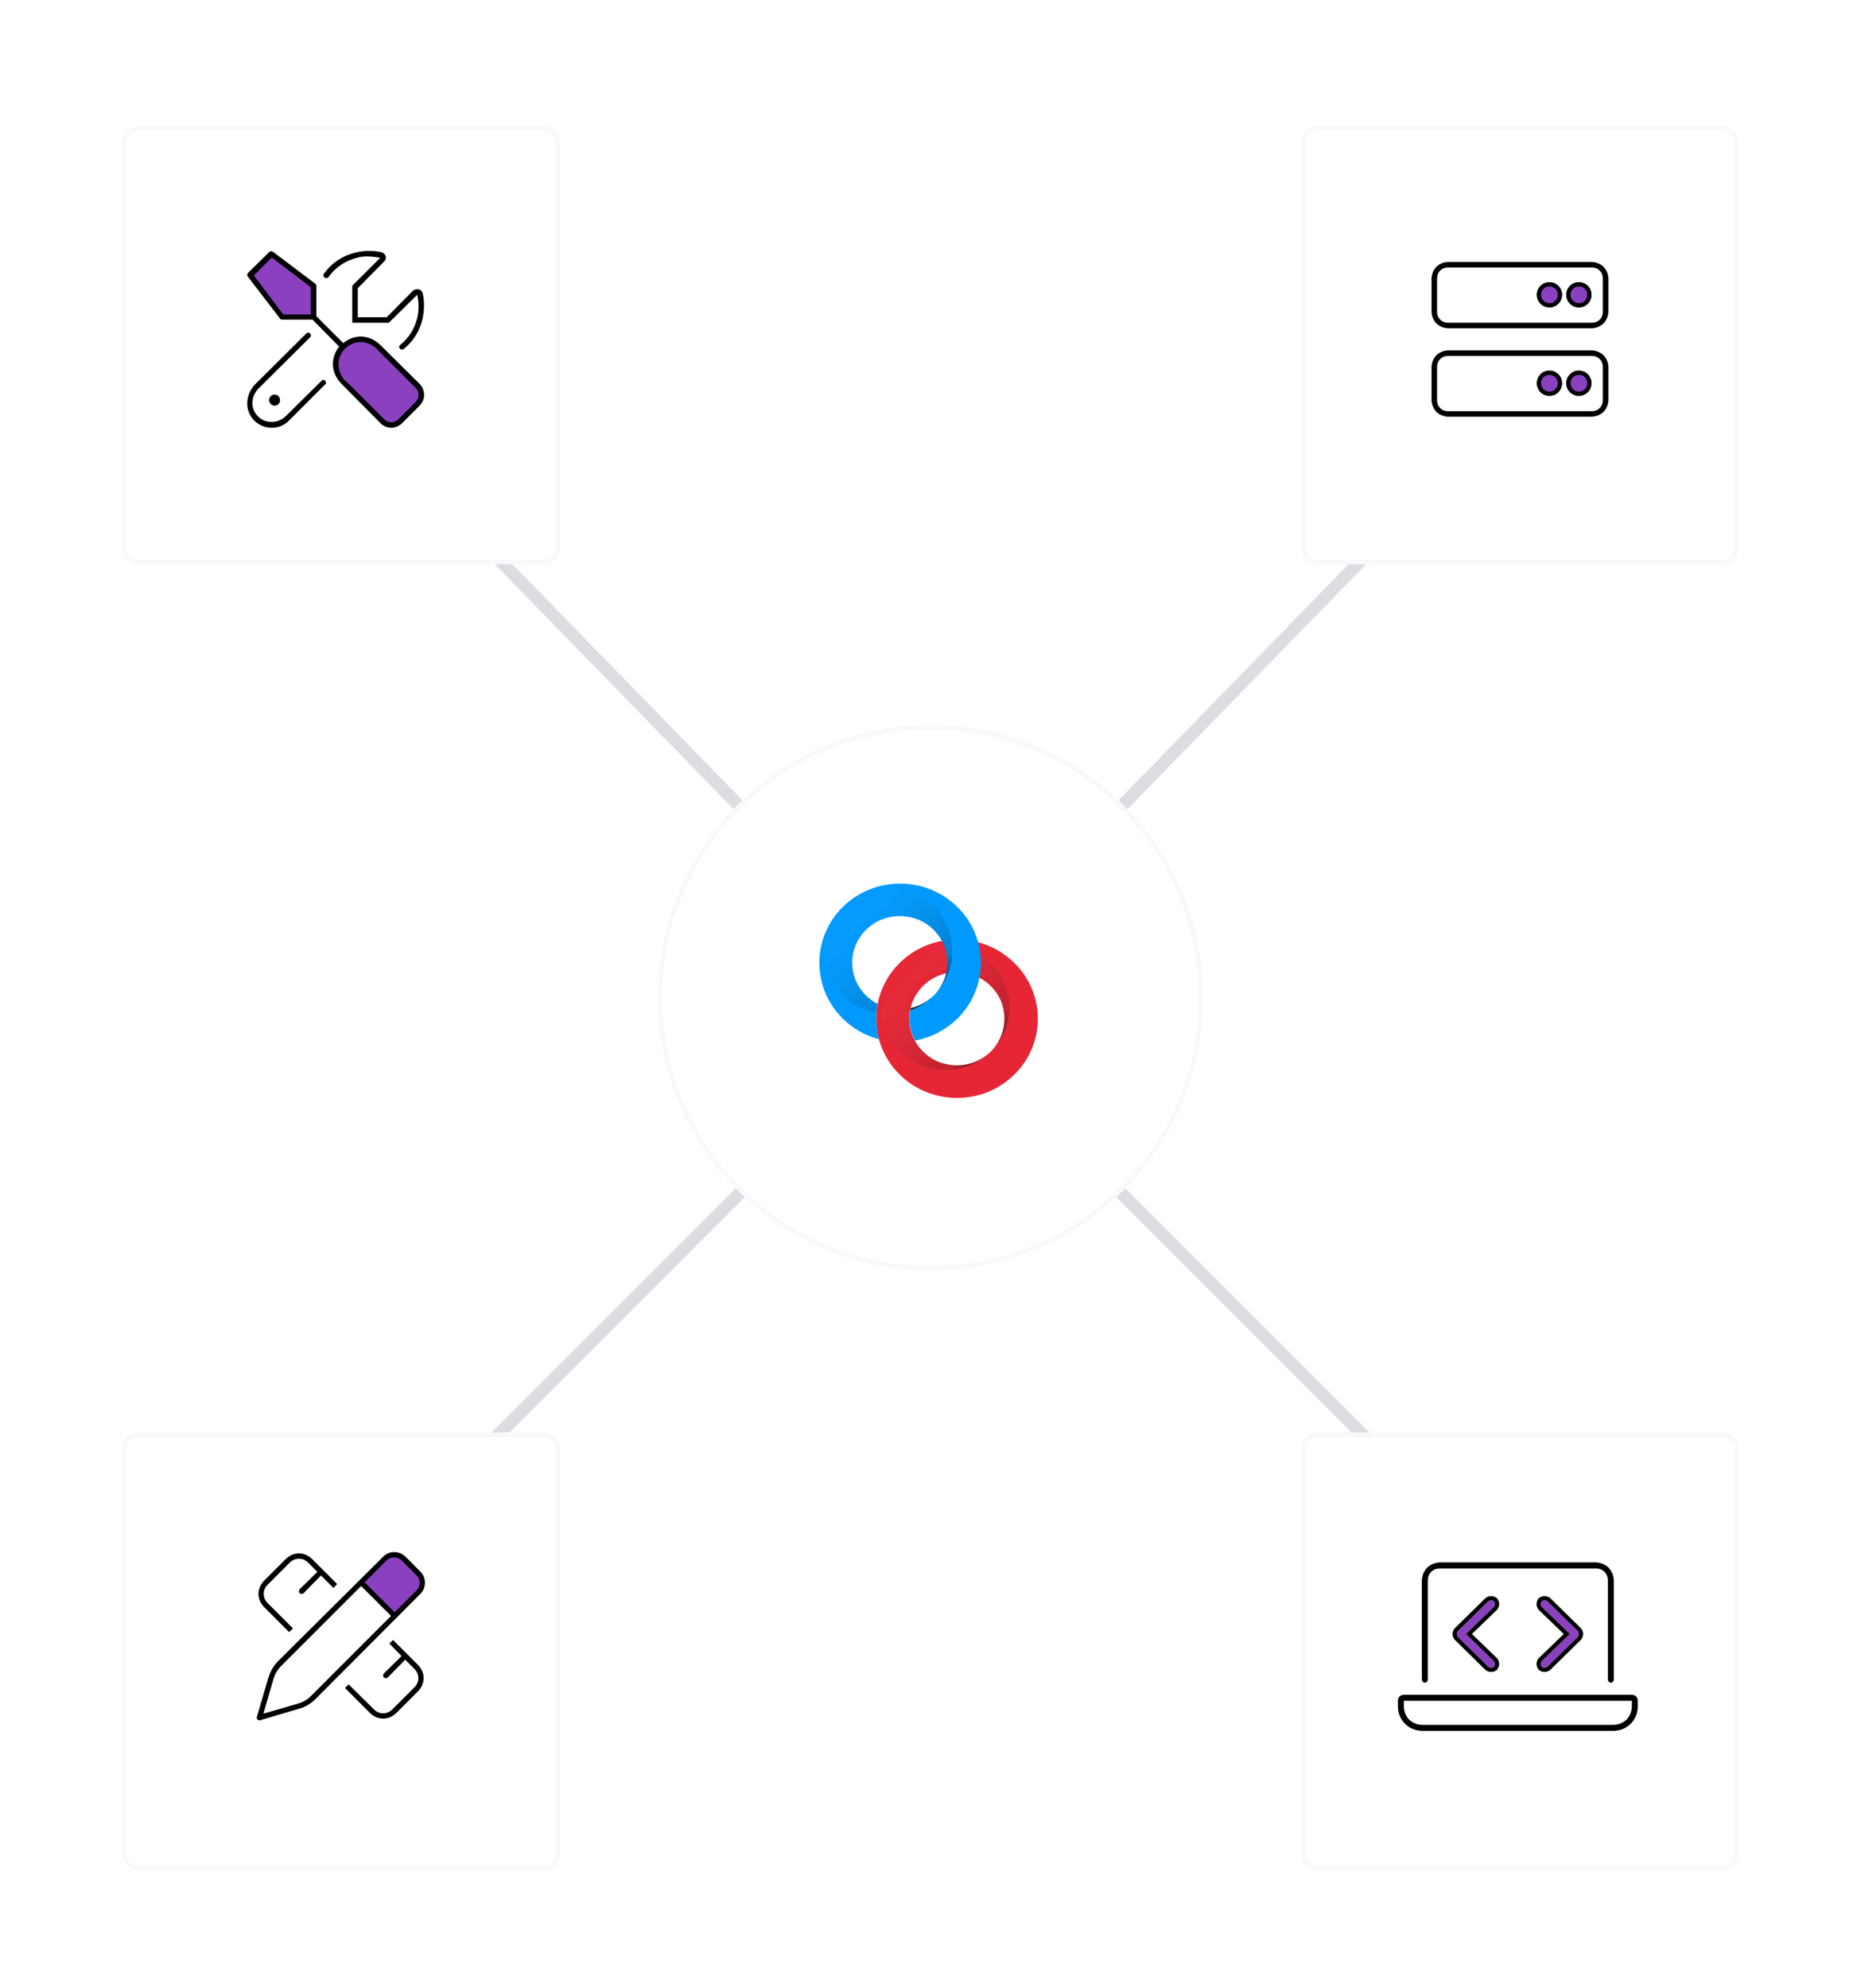 <svg width="442" height="472" viewBox="0 0 442 472" fill="none" xmlns="http://www.w3.org/2000/svg">
<path fill-rule="evenodd" clip-rule="evenodd" d="M375.074 82.047L222.074 239.047L219.926 236.953L372.926 79.953L375.074 82.047Z" fill="#DEDCE2"/>
<path fill-rule="evenodd" clip-rule="evenodd" d="M375.061 389.939L222.061 236.939L219.939 239.061L372.939 392.061L375.061 389.939Z" fill="#DEDCE2"/>
<path fill-rule="evenodd" clip-rule="evenodd" d="M66.926 82.047L219.926 239.047L222.074 236.953L69.074 79.953L66.926 82.047Z" fill="#DEDCE2"/>
<path fill-rule="evenodd" clip-rule="evenodd" d="M66.939 389.939L219.939 236.939L222.061 239.061L69.061 392.061L66.939 389.939Z" fill="#DEDCE2"/>
<g filter="url(#filter0_d_147_3269)">
<path d="M157.25 235.9C157.25 200.692 185.792 172.15 221 172.15V172.15C256.208 172.15 284.75 200.692 284.75 235.9V235.9C284.75 271.109 256.208 299.65 221 299.65V299.65C185.792 299.65 157.25 271.109 157.25 235.9V235.9Z" fill="white"/>
</g>
<g filter="url(#filter1_d_147_3269)">
<path fill-rule="evenodd" clip-rule="evenodd" d="M221 300.65C185.24 300.65 156.25 271.661 156.25 235.9C156.25 200.14 185.24 171.15 221 171.15C256.76 171.15 285.75 200.14 285.75 235.9C285.75 271.661 256.76 300.65 221 300.65ZM221 172.15C185.792 172.15 157.25 200.692 157.25 235.9C157.25 271.109 185.792 299.65 221 299.65C256.208 299.65 284.75 271.109 284.75 235.9C284.75 200.692 256.208 172.15 221 172.15Z" fill="#F8F9FB"/>
</g>
<path d="M240.86 228.605C233.376 221.264 221.213 221.264 213.726 228.605C211.949 230.338 210.538 232.407 209.574 234.691C208.61 236.976 208.113 239.429 208.113 241.907C208.113 244.385 208.61 246.838 209.574 249.122C210.538 251.406 211.949 253.476 213.726 255.209C221.213 262.547 233.376 262.547 240.86 255.209C242.645 253.48 244.063 251.412 245.032 249.127C246.001 246.843 246.5 244.387 246.5 241.907C246.5 239.426 246.001 236.971 245.032 234.686C244.063 232.401 242.645 230.334 240.86 228.605V228.605ZM225.128 252.762C224.768 252.695 224.41 252.616 224.055 252.525C223.707 252.422 223.362 252.32 223.014 252.184C222.322 251.913 221.66 251.572 221.038 251.165C220.858 251.052 220.684 250.926 220.52 250.79C220.239 250.594 219.972 250.379 219.722 250.145C219.584 250.009 219.411 249.873 219.273 249.737C218.597 249.082 218.014 248.339 217.539 247.529C217.436 247.359 217.367 247.223 217.262 247.055C215.009 242.874 215.702 237.607 219.273 234.075C222.842 230.574 228.247 229.896 232.509 232.104C232.683 232.171 232.822 232.273 232.994 232.376C233.81 232.85 234.567 233.42 235.247 234.073C235.385 234.211 235.524 234.381 235.662 234.517C235.906 234.754 236.114 235.026 236.321 235.298C236.46 235.468 236.565 235.638 236.703 235.807C237.119 236.419 237.466 237.064 237.743 237.743C237.881 238.083 237.984 238.424 238.089 238.763C238.192 239.103 238.261 239.442 238.331 239.817C238.682 241.601 238.584 243.445 238.046 245.182C237.508 246.919 236.546 248.496 235.247 249.772C233.925 251.044 232.315 251.979 230.554 252.5C228.792 253.02 226.931 253.11 225.128 252.762V252.762Z" fill="#E72635"/>
<path opacity="0.6" d="M219.308 249.736C218.271 248.728 217.445 247.523 216.88 246.194C216.314 244.864 216.02 243.435 216.014 241.991C215.482 240.436 215.402 238.762 215.782 237.163C216.162 235.564 216.988 234.105 218.164 232.953C219.355 231.788 220.847 230.974 222.474 230.602C224.102 230.23 225.8 230.314 227.382 230.846C230.258 230.879 233.099 231.931 235.282 234.074C239.546 238.253 239.684 244.98 235.698 249.296C238.373 246.479 239.83 242.726 239.752 238.847C239.674 234.969 238.069 231.276 235.282 228.569C229.324 222.726 219.688 222.726 213.726 228.569C212.311 229.943 211.187 231.587 210.419 233.401C209.651 235.216 209.256 237.166 209.256 239.136C209.256 241.105 209.651 243.055 210.419 244.87C211.187 246.684 212.311 248.328 213.726 249.702C219.55 255.411 228.871 255.547 234.866 250.111C230.432 254.051 223.57 253.915 219.308 249.736V249.736Z" fill="url(#paint0_linear_147_3269)"/>
<path d="M208.425 238.388C207.606 237.955 206.839 237.43 206.137 236.826L205.721 236.419L205.306 236.011C201.288 231.662 201.426 224.968 205.721 220.755C209.985 216.576 216.846 216.44 221.282 220.347C221.557 220.618 221.837 220.893 222.113 221.164C222.875 222.012 223.499 222.93 223.986 223.914C224.227 224.39 224.401 224.901 224.573 225.41C224.678 225.75 224.748 226.089 224.817 226.464C225.168 228.248 225.071 230.091 224.533 231.829C223.994 233.566 223.033 235.143 221.733 236.419C220.231 237.873 218.362 238.895 216.325 239.375C215.699 241.97 216.057 244.705 217.331 247.053C217.331 247.053 217.331 247.087 217.366 247.087C221.13 246.382 224.602 244.585 227.347 241.923C229.124 240.19 230.535 238.12 231.499 235.836C232.463 233.552 232.96 231.099 232.96 228.621C232.96 226.143 232.463 223.689 231.499 221.405C230.535 219.121 229.124 217.052 227.347 215.319C219.86 207.978 207.697 207.978 200.213 215.319C198.436 217.052 197.024 219.121 196.06 221.405C195.096 223.689 194.6 226.143 194.6 228.621C194.6 231.099 195.096 233.552 196.06 235.836C197.024 238.12 198.436 240.19 200.213 241.923C202.599 244.266 205.563 245.942 208.805 246.781C208.023 244.051 207.892 241.177 208.425 238.388V238.388Z" fill="#009AFF"/>
<path opacity="0.6" d="M208.425 238.39C207.432 237.869 206.522 237.205 205.723 236.419C204.685 235.411 203.86 234.206 203.294 232.876C202.729 231.546 202.435 230.117 202.429 228.672C201.897 227.117 201.817 225.443 202.197 223.844C202.577 222.245 203.403 220.786 204.579 219.634C207.073 217.188 210.678 216.509 213.797 217.529C216.673 217.562 219.514 218.614 221.697 220.755C225.961 224.935 226.099 231.663 222.113 235.977C224.788 233.16 226.244 229.408 226.166 225.529C226.088 221.651 224.483 217.96 221.697 215.252C215.739 209.407 206.103 209.407 200.143 215.252C198.728 216.627 197.604 218.27 196.836 220.085C196.068 221.899 195.673 223.849 195.673 225.819C195.673 227.788 196.068 229.738 196.836 231.553C197.604 233.367 198.728 235.011 200.143 236.385C202.33 238.536 205.122 239.97 208.148 240.496C208.217 239.817 208.286 239.103 208.425 238.39V238.39Z" fill="url(#paint1_linear_147_3269)"/>
<path d="M216.223 239.886C218.06 239.205 219.792 238.22 221.282 236.827C219.87 238.075 218.166 238.951 216.328 239.375C216.259 239.537 216.224 239.71 216.223 239.886V239.886Z" fill="url(#paint2_linear_147_3269)"/>
<g filter="url(#filter2_d_147_3269)">
<path d="M310 33C310 31.343 311.343 30 313 30H409C410.657 30 412 31.343 412 33V129C412 130.657 410.657 132 409 132H313C311.343 132 310 130.657 310 129V33Z" fill="white"/>
</g>
<g filter="url(#filter3_d_147_3269)">
<path fill-rule="evenodd" clip-rule="evenodd" d="M313 29H409C411.209 29 413 30.791 413 33V129C413 131.209 411.209 133 409 133H313C310.791 133 309 131.209 309 129V33C309 30.791 310.791 29 313 29ZM313 30C311.343 30 310 31.343 310 33V129C310 130.657 311.343 132 313 132H409C410.657 132 412 130.657 412 129V33C412 31.343 410.657 30 409 30H313Z" fill="#F8F9FB"/>
</g>
<path d="M378.062 83.2H343.938C342.844 83.255 341.914 83.638 341.148 84.349C340.438 85.114 340.055 86.044 340 87.138V95.013C340.055 96.106 340.438 97.036 341.148 97.802C341.914 98.513 342.844 98.895 343.938 98.95H378.062C379.156 98.895 380.086 98.513 380.852 97.802C381.562 97.036 381.945 96.106 382 95.013V87.138C381.945 86.044 381.562 85.114 380.852 84.349C380.086 83.638 379.156 83.255 378.062 83.2ZM380.688 95.013C380.688 95.778 380.441 96.407 379.949 96.899C379.457 97.392 378.828 97.638 378.062 97.638H343.938C343.172 97.638 342.543 97.392 342.051 96.899C341.559 96.407 341.312 95.778 341.312 95.013V87.138C341.312 86.372 341.559 85.743 342.051 85.251C342.543 84.759 343.172 84.513 343.938 84.513H378.062C378.828 84.513 379.457 84.759 379.949 85.251C380.441 85.743 380.688 86.372 380.688 87.138V95.013ZM378.062 62.2H343.938C342.844 62.255 341.914 62.638 341.148 63.349C340.438 64.114 340.055 65.044 340 66.138V74.013C340.055 75.106 340.438 76.036 341.148 76.802C341.914 77.513 342.844 77.895 343.938 77.95H378.062C379.156 77.895 380.086 77.513 380.852 76.802C381.562 76.036 381.945 75.106 382 74.013V66.138C381.945 65.044 381.562 64.114 380.852 63.349C380.086 62.638 379.156 62.255 378.062 62.2ZM380.688 74.013C380.688 74.778 380.441 75.407 379.949 75.899C379.457 76.392 378.828 76.638 378.062 76.638H343.938C343.172 76.638 342.543 76.392 342.051 75.899C341.559 75.407 341.312 74.778 341.312 74.013V66.138C341.312 65.372 341.559 64.743 342.051 64.251C342.543 63.759 343.172 63.513 343.938 63.513H378.062C378.828 63.513 379.457 63.759 379.949 64.251C380.441 64.743 380.688 65.372 380.688 66.138V74.013ZM368.875 68.763C368.055 68.817 367.617 69.255 367.562 70.075C367.617 70.895 368.055 71.333 368.875 71.388C369.695 71.333 370.133 70.895 370.188 70.075C370.133 69.255 369.695 68.817 368.875 68.763ZM374.125 68.763C373.305 68.817 372.867 69.255 372.812 70.075C372.867 70.895 373.305 71.333 374.125 71.388C374.945 71.333 375.383 70.895 375.438 70.075C375.383 69.255 374.945 68.817 374.125 68.763ZM368.875 89.763C368.055 89.817 367.617 90.255 367.562 91.075C367.617 91.895 368.055 92.333 368.875 92.388C369.695 92.333 370.133 91.895 370.188 91.075C370.133 90.255 369.695 89.817 368.875 89.763ZM374.125 89.763C373.305 89.817 372.867 90.255 372.812 91.075C372.867 91.895 373.305 92.333 374.125 92.388C374.945 92.333 375.383 91.895 375.438 91.075C375.383 90.255 374.945 89.817 374.125 89.763Z" fill="black"/>
<path d="M371 70C371 71.657 369.657 73 368 73C366.343 73 365 71.657 365 70C365 68.343 366.343 67 368 67C369.657 67 371 68.343 371 70Z" fill="#8A40BF"/>
<path fill-rule="evenodd" clip-rule="evenodd" d="M368 72C369.105 72 370 71.105 370 70C370 68.895 369.105 68 368 68C366.895 68 366 68.895 366 70C366 71.105 366.895 72 368 72ZM368 73C369.657 73 371 71.657 371 70C371 68.343 369.657 67 368 67C366.343 67 365 68.343 365 70C365 71.657 366.343 73 368 73Z" fill="black"/>
<path d="M371 91C371 92.657 369.657 94 368 94C366.343 94 365 92.657 365 91C365 89.343 366.343 88 368 88C369.657 88 371 89.343 371 91Z" fill="#8A40BF"/>
<path fill-rule="evenodd" clip-rule="evenodd" d="M368 93C369.105 93 370 92.105 370 91C370 89.895 369.105 89 368 89C366.895 89 366 89.895 366 91C366 92.105 366.895 93 368 93ZM368 94C369.657 94 371 92.657 371 91C371 89.343 369.657 88 368 88C366.343 88 365 89.343 365 91C365 92.657 366.343 94 368 94Z" fill="black"/>
<path d="M378 70C378 71.657 376.657 73 375 73C373.343 73 372 71.657 372 70C372 68.343 373.343 67 375 67C376.657 67 378 68.343 378 70Z" fill="#8A40BF"/>
<path fill-rule="evenodd" clip-rule="evenodd" d="M375 72C376.105 72 377 71.105 377 70C377 68.895 376.105 68 375 68C373.895 68 373 68.895 373 70C373 71.105 373.895 72 375 72ZM375 73C376.657 73 378 71.657 378 70C378 68.343 376.657 67 375 67C373.343 67 372 68.343 372 70C372 71.657 373.343 73 375 73Z" fill="black"/>
<path d="M378 91C378 92.657 376.657 94 375 94C373.343 94 372 92.657 372 91C372 89.343 373.343 88 375 88C376.657 88 378 89.343 378 91Z" fill="#8A40BF"/>
<path fill-rule="evenodd" clip-rule="evenodd" d="M375 93C376.105 93 377 92.105 377 91C377 89.895 376.105 89 375 89C373.895 89 373 89.895 373 91C373 92.105 373.895 93 375 93ZM375 94C376.657 94 378 92.657 378 91C378 89.343 376.657 88 375 88C373.343 88 372 89.343 372 91C372 92.657 373.343 94 375 94Z" fill="black"/>
<g filter="url(#filter4_d_147_3269)">
<path d="M30 33C30 31.343 31.343 30 33 30H129C130.657 30 132 31.343 132 33V129C132 130.657 130.657 132 129 132H33C31.343 132 30 130.657 30 129V33Z" fill="white"/>
</g>
<g filter="url(#filter5_d_147_3269)">
<path fill-rule="evenodd" clip-rule="evenodd" d="M33 29H129C131.209 29 133 30.791 133 33V129C133 131.209 131.209 133 129 133H33C30.791 133 29 131.209 29 129V33C29 30.791 30.791 29 33 29ZM33 30C31.343 30 30 31.343 30 33V129C30 130.657 31.343 132 33 132H129C130.657 132 132 130.657 132 129V33C132 31.343 130.657 30 129 30H33Z" fill="#F8F9FB"/>
</g>
<path d="M74.5 68L64.5 60.5L59.5 65.5L67 75H74.5V68Z" fill="#8A40BF"/>
<path d="M100 94.5L99.5 92L87.5 80.5L83 81L80 84V88L90.5 100L93.5 101L100 94.5Z" fill="#8A40BF"/>
<path d="M77.346 90.582C77.073 90.144 76.745 90.09 76.362 90.418L67.913 98.785C66.983 99.66 65.917 100.125 64.713 100.18C63.456 100.234 62.362 99.852 61.432 99.031C60.448 98.102 59.956 97.008 59.956 95.75C59.956 94.492 60.393 93.371 61.268 92.387L73.655 80.082C73.928 79.809 73.928 79.508 73.655 79.18C73.327 78.906 73.026 78.906 72.753 79.18L60.53 91.32C59.382 92.578 58.78 94.027 58.725 95.668C58.671 97.254 59.245 98.676 60.448 99.934C61.651 101.027 63.018 101.574 64.549 101.574C66.135 101.574 67.503 101 68.651 99.852L77.182 91.32C77.456 91.102 77.51 90.856 77.346 90.582ZM77.018 65.809C77.346 66.137 77.674 66.137 78.003 65.809C79.643 63.512 81.885 61.98 84.729 61.215C86.151 60.777 88.01 60.777 90.307 61.215L83.663 67.859V76.637H92.358L99.085 69.992C99.522 71.797 99.522 73.656 99.085 75.57C98.428 78.141 97.088 80.246 95.065 81.887C94.737 82.16 94.71 82.461 94.983 82.789C95.257 83.062 95.557 83.09 95.885 82.871C98.128 81.066 99.604 78.742 100.315 75.898C100.807 73.711 100.835 71.633 100.397 69.664C100.178 69.008 99.741 68.68 99.085 68.68C98.757 68.68 98.428 68.789 98.1 69.008L91.866 75.324H84.975V68.434L91.21 62.117C91.592 61.734 91.729 61.324 91.62 60.887C91.456 60.395 91.128 60.066 90.635 59.902C89.651 59.684 88.639 59.574 87.6 59.574C86.561 59.574 85.495 59.711 84.401 59.984C81.284 60.75 78.796 62.418 76.936 64.988C76.772 65.262 76.772 65.535 76.936 65.809C76.936 65.809 76.963 65.809 77.018 65.809ZM63.893 95.012C64.003 95.832 64.44 96.269 65.206 96.324C66.026 96.269 66.463 95.832 66.518 95.012C66.463 94.191 66.026 93.754 65.206 93.699C64.44 93.754 64.003 94.191 63.893 95.012ZM90.307 81.887C89.049 80.684 87.6 80.027 85.96 79.918C84.319 79.863 82.842 80.383 81.53 81.477L75.132 75.078V67.859C75.132 67.641 75.049 67.477 74.885 67.367L64.878 59.82C64.549 59.602 64.249 59.602 63.975 59.82L58.889 64.824C58.671 65.098 58.671 65.398 58.889 65.727L66.518 75.652C66.628 75.816 66.792 75.898 67.01 75.898H74.229L80.546 82.297C79.507 83.664 79.014 85.141 79.069 86.727C79.178 88.367 79.835 89.816 81.038 91.074L90.307 100.426C91.073 101.191 91.948 101.574 92.932 101.574C93.862 101.574 94.71 101.219 95.475 100.508L99.659 96.324C100.37 95.559 100.725 94.711 100.725 93.781C100.725 92.797 100.37 91.922 99.659 91.156L90.307 81.887ZM73.819 74.668H67.257L60.284 65.398L64.549 61.133L73.819 68.188V74.668ZM98.757 95.422L94.573 99.606C94.081 100.043 93.534 100.262 92.932 100.262C92.276 100.262 91.729 100.043 91.292 99.606L81.94 90.254C80.901 89.16 80.382 87.902 80.382 86.481C80.382 85.113 80.901 83.883 81.94 82.789C83.034 81.75 84.264 81.231 85.632 81.231C87.053 81.231 88.311 81.75 89.405 82.789L98.757 92.141C99.194 92.578 99.413 93.125 99.413 93.781C99.413 94.383 99.194 94.93 98.757 95.422Z" fill="black"/>
<g filter="url(#filter6_d_147_3269)">
<path d="M30 343.15C30 341.494 31.343 340.15 33 340.15H129C130.657 340.15 132 341.494 132 343.15V439.15C132 440.807 130.657 442.15 129 442.15H33C31.343 442.15 30 440.807 30 439.15V343.15Z" fill="white"/>
</g>
<g filter="url(#filter7_d_147_3269)">
<path fill-rule="evenodd" clip-rule="evenodd" d="M33 339.15H129C131.209 339.15 133 340.941 133 343.15V439.15C133 441.36 131.209 443.15 129 443.15H33C30.791 443.15 29 441.36 29 439.15V343.15C29 340.941 30.791 339.15 33 339.15ZM33 340.15C31.343 340.15 30 341.494 30 343.15V439.15C30 440.807 31.343 442.15 33 442.15H129C130.657 442.15 132 440.807 132 439.15V343.15C132 341.494 130.657 340.15 129 340.15H33Z" fill="#F8F9FB"/>
</g>
<path d="M93.5 383.5L86 375.5L92.5 369.5H95L100.5 374.5L100 377.5L93.5 383.5Z" fill="#8A40BF"/>
<path d="M91 369.646C91.729 368.917 92.615 368.553 93.656 368.553C94.646 368.553 95.531 368.917 96.312 369.646L99.828 373.162C100.557 373.943 100.922 374.829 100.922 375.818C100.922 376.86 100.557 377.745 99.828 378.475L74.75 403.631C73.76 404.568 72.615 405.245 71.312 405.662L61.781 408.475C61.573 408.527 61.365 408.475 61.156 408.318C61 408.11 60.948 407.902 61 407.693L63.812 398.162C64.229 396.86 64.906 395.688 65.844 394.646L91 369.646ZM95.375 370.506C94.854 370.037 94.255 369.803 93.578 369.803C92.953 369.803 92.354 370.037 91.781 370.506L86.625 375.74L93.734 382.85L98.969 377.615C99.438 377.094 99.672 376.495 99.672 375.818C99.672 375.193 99.438 374.62 98.969 374.1L95.375 370.506ZM64.984 398.553L62.562 406.912L70.922 404.49C72.068 404.126 73.057 403.527 73.891 402.693L92.875 383.709L85.766 376.6L66.781 395.584C65.948 396.417 65.349 397.407 64.984 398.553ZM73.188 371.053C72.562 370.428 71.833 370.115 71 370.115C70.167 370.115 69.438 370.428 68.812 371.053L63.578 376.287C62.953 376.912 62.641 377.641 62.641 378.475C62.641 379.308 62.953 380.037 63.578 380.662L69.594 386.678L68.656 387.537L62.719 381.6C61.833 380.662 61.391 379.62 61.391 378.475C61.391 377.329 61.833 376.287 62.719 375.35L67.875 370.193C68.812 369.308 69.854 368.865 71 368.865C72.146 368.865 73.188 369.308 74.125 370.193L80.062 376.131L79.203 377.068L76.234 374.1L72.094 378.318C71.781 378.527 71.469 378.527 71.156 378.318C70.948 378.006 70.948 377.693 71.156 377.381L75.375 373.24L73.188 371.053ZM81.938 400.818L82.797 399.959L88.812 405.896C89.438 406.521 90.167 406.834 91 406.834C91.833 406.834 92.562 406.521 93.188 405.896L98.422 400.662C99.047 400.037 99.359 399.308 99.359 398.475C99.359 397.641 99.047 396.912 98.422 396.287L96.234 394.1L92.094 398.318C91.781 398.527 91.469 398.527 91.156 398.318C90.948 398.006 90.948 397.693 91.156 397.381L95.375 393.24L92.484 390.271L93.344 389.412L99.281 395.35C100.167 396.287 100.609 397.329 100.609 398.475C100.609 399.62 100.167 400.662 99.281 401.6L94.125 406.756C93.188 407.641 92.146 408.084 91 408.084C89.854 408.084 88.812 407.641 87.875 406.756L81.938 400.818Z" fill="black"/>
<g filter="url(#filter8_d_147_3269)">
<path d="M310 343.15C310 341.494 311.343 340.15 313 340.15H409C410.657 340.15 412 341.494 412 343.15V439.15C412 440.807 410.657 442.15 409 442.15H313C311.343 442.15 310 440.807 310 439.15V343.15Z" fill="white"/>
</g>
<g filter="url(#filter9_d_147_3269)">
<path fill-rule="evenodd" clip-rule="evenodd" d="M313 339.15H409C411.209 339.15 413 340.941 413 343.15V439.15C413 441.36 411.209 443.15 409 443.15H313C310.791 443.15 309 441.36 309 439.15V343.15C309 340.941 310.791 339.15 313 339.15ZM313 340.15C311.343 340.15 310 341.494 310 343.15V439.15C310 440.807 311.343 442.15 313 442.15H409C410.657 442.15 412 440.807 412 439.15V343.15C412 341.494 410.657 340.15 409 340.15H313Z" fill="#F8F9FB"/>
</g>
<path d="M387.575 402.429H333.425C332.534 402.488 332.059 402.964 332 403.857V405.286C332.059 406.893 332.623 408.232 333.692 409.304C334.761 410.375 336.097 410.94 337.7 411H383.3C384.903 410.94 386.239 410.375 387.308 409.304C388.377 408.232 388.941 406.893 389 405.286V403.857C388.941 402.964 388.466 402.488 387.575 402.429ZM387.575 405.286C387.516 406.476 387.1 407.488 386.328 408.321C385.497 409.095 384.487 409.512 383.3 409.571H337.7C336.512 409.512 335.503 409.095 334.672 408.321C333.9 407.488 333.484 406.476 333.425 405.286V403.857H387.575V405.286ZM338.412 399.571C338.828 399.512 339.066 399.274 339.125 398.857V375.286C339.125 374.452 339.392 373.768 339.927 373.232C340.461 372.696 341.144 372.429 341.975 372.429H379.025C379.856 372.429 380.539 372.696 381.073 373.232C381.608 373.768 381.875 374.452 381.875 375.286V398.857C381.934 399.274 382.172 399.512 382.587 399.571C383.003 399.512 383.241 399.274 383.3 398.857V375.286C383.241 374.095 382.825 373.083 382.053 372.25C381.222 371.476 380.212 371.06 379.025 371H341.975C340.787 371.06 339.778 371.476 338.947 372.25C338.175 373.083 337.759 374.095 337.7 375.286V398.857C337.759 399.274 337.997 399.512 338.412 399.571Z" fill="black"/>
<path d="M353.477 380.222C353.93 379.926 354.383 379.926 354.836 380.222C355.138 380.667 355.138 381.111 354.836 381.556L348.152 388L354.836 394.444C355.138 394.889 355.138 395.333 354.836 395.778C354.685 395.926 354.458 396 354.156 396C353.854 396 353.628 395.926 353.477 395.778L346.227 388.667C345.924 388.222 345.924 387.778 346.227 387.333L353.477 380.222Z" fill="#8A40BF"/>
<path d="M366.844 396C366.542 396 366.315 395.926 366.164 395.778C365.862 395.333 365.862 394.889 366.164 394.444L372.848 388L366.164 381.556C365.862 381.111 365.862 380.667 366.164 380.222C366.617 379.926 367.07 379.926 367.523 380.222L374.773 387.333C375.076 387.778 375.076 388.222 374.773 388.667L367.523 395.778C367.372 395.926 367.146 396 366.844 396Z" fill="#8A40BF"/>
<path fill-rule="evenodd" clip-rule="evenodd" d="M355.551 379.495L355.663 379.66C355.903 380.013 356.062 380.427 356.062 380.889C356.062 381.35 355.903 381.765 355.663 382.118L355.605 382.203L349.593 388L355.605 393.797L355.663 393.882C355.903 394.235 356.062 394.65 356.062 395.111C356.062 395.573 355.903 395.987 355.663 396.34L355.607 396.422L355.536 396.492C355.131 396.889 354.608 397 354.156 397C353.705 397 353.182 396.889 352.776 396.492L353.477 395.778C353.628 395.926 353.854 396 354.156 396C354.458 396 354.685 395.926 354.836 395.778C355.138 395.333 355.138 394.889 354.836 394.444L348.152 388L354.836 381.556C355.138 381.111 355.138 380.667 354.836 380.222C354.383 379.926 353.93 379.926 353.477 380.222L346.227 387.333C345.924 387.778 345.924 388.222 346.227 388.667L353.477 395.778L352.776 396.492L345.455 389.311L345.4 389.229C345.16 388.876 345 388.461 345 388C345 387.539 345.16 387.124 345.4 386.771L345.455 386.689L352.847 379.439L352.929 379.385C353.286 379.152 353.7 379 354.156 379C354.612 379 355.026 379.152 355.383 379.385L355.551 379.495ZM365.464 396.492L365.393 396.422L365.337 396.34C365.097 395.987 364.938 395.573 364.938 395.111C364.938 394.65 365.097 394.235 365.337 393.882L365.395 393.797L371.407 388L365.395 382.203L365.337 382.118C365.097 381.765 364.938 381.35 364.938 380.889C364.938 380.427 365.097 380.013 365.337 379.66L365.449 379.495L365.617 379.385C365.974 379.152 366.388 379 366.844 379C367.3 379 367.714 379.152 368.071 379.385L368.153 379.439L375.545 386.689L375.6 386.771C375.84 387.124 376 387.539 376 388C376 388.461 375.84 388.876 375.6 389.229L375.545 389.311L368.224 396.492C367.818 396.889 367.295 397 366.844 397C366.392 397 365.869 396.889 365.464 396.492ZM372.848 388L366.164 394.444C365.862 394.889 365.862 395.333 366.164 395.778C366.315 395.926 366.542 396 366.844 396C367.146 396 367.372 395.926 367.523 395.778L374.773 388.667C375.076 388.222 375.076 387.778 374.773 387.333L367.523 380.222C367.07 379.926 366.617 379.926 366.164 380.222C365.862 380.667 365.862 381.111 366.164 381.556L372.848 388Z" fill="black"/>
<defs>
<filter id="filter0_d_147_3269" x="137.25" y="153.15" width="167.5" height="167.5" filterUnits="userSpaceOnUse" color-interpolation-filters="sRGB">
<feFlood flood-opacity="0" result="BackgroundImageFix"/>
<feColorMatrix in="SourceAlpha" type="matrix" values="0 0 0 0 0 0 0 0 0 0 0 0 0 0 0 0 0 0 127 0" result="hardAlpha"/>
<feOffset dy="1"/>
<feGaussianBlur stdDeviation="10"/>
<feColorMatrix type="matrix" values="0 0 0 0 0.808 0 0 0 0 0.839 0 0 0 0 0.902 0 0 0 0.4 0"/>
<feBlend mode="normal" in2="BackgroundImageFix" result="effect1_dropShadow_147_3269"/>
<feBlend mode="normal" in="SourceGraphic" in2="effect1_dropShadow_147_3269" result="shape"/>
</filter>
<filter id="filter1_d_147_3269" x="136.25" y="152.15" width="169.5" height="169.5" filterUnits="userSpaceOnUse" color-interpolation-filters="sRGB">
<feFlood flood-opacity="0" result="BackgroundImageFix"/>
<feColorMatrix in="SourceAlpha" type="matrix" values="0 0 0 0 0 0 0 0 0 0 0 0 0 0 0 0 0 0 127 0" result="hardAlpha"/>
<feOffset dy="1"/>
<feGaussianBlur stdDeviation="10"/>
<feColorMatrix type="matrix" values="0 0 0 0 0.808 0 0 0 0 0.839 0 0 0 0 0.902 0 0 0 0.4 0"/>
<feBlend mode="normal" in2="BackgroundImageFix" result="effect1_dropShadow_147_3269"/>
<feBlend mode="normal" in="SourceGraphic" in2="effect1_dropShadow_147_3269" result="shape"/>
</filter>
<filter id="filter2_d_147_3269" x="290" y="11" width="142" height="142" filterUnits="userSpaceOnUse" color-interpolation-filters="sRGB">
<feFlood flood-opacity="0" result="BackgroundImageFix"/>
<feColorMatrix in="SourceAlpha" type="matrix" values="0 0 0 0 0 0 0 0 0 0 0 0 0 0 0 0 0 0 127 0" result="hardAlpha"/>
<feOffset dy="1"/>
<feGaussianBlur stdDeviation="10"/>
<feColorMatrix type="matrix" values="0 0 0 0 0.808 0 0 0 0 0.839 0 0 0 0 0.902 0 0 0 0.4 0"/>
<feBlend mode="normal" in2="BackgroundImageFix" result="effect1_dropShadow_147_3269"/>
<feBlend mode="normal" in="SourceGraphic" in2="effect1_dropShadow_147_3269" result="shape"/>
</filter>
<filter id="filter3_d_147_3269" x="289" y="10" width="144" height="144" filterUnits="userSpaceOnUse" color-interpolation-filters="sRGB">
<feFlood flood-opacity="0" result="BackgroundImageFix"/>
<feColorMatrix in="SourceAlpha" type="matrix" values="0 0 0 0 0 0 0 0 0 0 0 0 0 0 0 0 0 0 127 0" result="hardAlpha"/>
<feOffset dy="1"/>
<feGaussianBlur stdDeviation="10"/>
<feColorMatrix type="matrix" values="0 0 0 0 0.808 0 0 0 0 0.839 0 0 0 0 0.902 0 0 0 0.4 0"/>
<feBlend mode="normal" in2="BackgroundImageFix" result="effect1_dropShadow_147_3269"/>
<feBlend mode="normal" in="SourceGraphic" in2="effect1_dropShadow_147_3269" result="shape"/>
</filter>
<filter id="filter4_d_147_3269" x="10" y="11" width="142" height="142" filterUnits="userSpaceOnUse" color-interpolation-filters="sRGB">
<feFlood flood-opacity="0" result="BackgroundImageFix"/>
<feColorMatrix in="SourceAlpha" type="matrix" values="0 0 0 0 0 0 0 0 0 0 0 0 0 0 0 0 0 0 127 0" result="hardAlpha"/>
<feOffset dy="1"/>
<feGaussianBlur stdDeviation="10"/>
<feColorMatrix type="matrix" values="0 0 0 0 0.808 0 0 0 0 0.839 0 0 0 0 0.902 0 0 0 0.4 0"/>
<feBlend mode="normal" in2="BackgroundImageFix" result="effect1_dropShadow_147_3269"/>
<feBlend mode="normal" in="SourceGraphic" in2="effect1_dropShadow_147_3269" result="shape"/>
</filter>
<filter id="filter5_d_147_3269" x="9" y="10" width="144" height="144" filterUnits="userSpaceOnUse" color-interpolation-filters="sRGB">
<feFlood flood-opacity="0" result="BackgroundImageFix"/>
<feColorMatrix in="SourceAlpha" type="matrix" values="0 0 0 0 0 0 0 0 0 0 0 0 0 0 0 0 0 0 127 0" result="hardAlpha"/>
<feOffset dy="1"/>
<feGaussianBlur stdDeviation="10"/>
<feColorMatrix type="matrix" values="0 0 0 0 0.808 0 0 0 0 0.839 0 0 0 0 0.902 0 0 0 0.4 0"/>
<feBlend mode="normal" in2="BackgroundImageFix" result="effect1_dropShadow_147_3269"/>
<feBlend mode="normal" in="SourceGraphic" in2="effect1_dropShadow_147_3269" result="shape"/>
</filter>
<filter id="filter6_d_147_3269" x="10" y="321.15" width="142" height="142" filterUnits="userSpaceOnUse" color-interpolation-filters="sRGB">
<feFlood flood-opacity="0" result="BackgroundImageFix"/>
<feColorMatrix in="SourceAlpha" type="matrix" values="0 0 0 0 0 0 0 0 0 0 0 0 0 0 0 0 0 0 127 0" result="hardAlpha"/>
<feOffset dy="1"/>
<feGaussianBlur stdDeviation="10"/>
<feColorMatrix type="matrix" values="0 0 0 0 0.808 0 0 0 0 0.839 0 0 0 0 0.902 0 0 0 0.4 0"/>
<feBlend mode="normal" in2="BackgroundImageFix" result="effect1_dropShadow_147_3269"/>
<feBlend mode="normal" in="SourceGraphic" in2="effect1_dropShadow_147_3269" result="shape"/>
</filter>
<filter id="filter7_d_147_3269" x="9" y="320.15" width="144" height="144" filterUnits="userSpaceOnUse" color-interpolation-filters="sRGB">
<feFlood flood-opacity="0" result="BackgroundImageFix"/>
<feColorMatrix in="SourceAlpha" type="matrix" values="0 0 0 0 0 0 0 0 0 0 0 0 0 0 0 0 0 0 127 0" result="hardAlpha"/>
<feOffset dy="1"/>
<feGaussianBlur stdDeviation="10"/>
<feColorMatrix type="matrix" values="0 0 0 0 0.808 0 0 0 0 0.839 0 0 0 0 0.902 0 0 0 0.4 0"/>
<feBlend mode="normal" in2="BackgroundImageFix" result="effect1_dropShadow_147_3269"/>
<feBlend mode="normal" in="SourceGraphic" in2="effect1_dropShadow_147_3269" result="shape"/>
</filter>
<filter id="filter8_d_147_3269" x="290" y="321.15" width="142" height="142" filterUnits="userSpaceOnUse" color-interpolation-filters="sRGB">
<feFlood flood-opacity="0" result="BackgroundImageFix"/>
<feColorMatrix in="SourceAlpha" type="matrix" values="0 0 0 0 0 0 0 0 0 0 0 0 0 0 0 0 0 0 127 0" result="hardAlpha"/>
<feOffset dy="1"/>
<feGaussianBlur stdDeviation="10"/>
<feColorMatrix type="matrix" values="0 0 0 0 0.808 0 0 0 0 0.839 0 0 0 0 0.902 0 0 0 0.4 0"/>
<feBlend mode="normal" in2="BackgroundImageFix" result="effect1_dropShadow_147_3269"/>
<feBlend mode="normal" in="SourceGraphic" in2="effect1_dropShadow_147_3269" result="shape"/>
</filter>
<filter id="filter9_d_147_3269" x="289" y="320.15" width="144" height="144" filterUnits="userSpaceOnUse" color-interpolation-filters="sRGB">
<feFlood flood-opacity="0" result="BackgroundImageFix"/>
<feColorMatrix in="SourceAlpha" type="matrix" values="0 0 0 0 0 0 0 0 0 0 0 0 0 0 0 0 0 0 127 0" result="hardAlpha"/>
<feOffset dy="1"/>
<feGaussianBlur stdDeviation="10"/>
<feColorMatrix type="matrix" values="0 0 0 0 0.808 0 0 0 0 0.839 0 0 0 0 0.902 0 0 0 0.4 0"/>
<feBlend mode="normal" in2="BackgroundImageFix" result="effect1_dropShadow_147_3269"/>
<feBlend mode="normal" in="SourceGraphic" in2="effect1_dropShadow_147_3269" result="shape"/>
</filter>
<linearGradient id="paint0_linear_147_3269" x1="213.719" y1="228.955" x2="234.852" y2="249.807" gradientUnits="userSpaceOnUse">
<stop stop-color="white" stop-opacity="0"/>
<stop offset="0.02" stop-color="#F4F4F4" stop-opacity="0.01"/>
<stop offset="0.135" stop-color="#BCBCBC" stop-opacity="0.041"/>
<stop offset="0.254" stop-color="#8A8A8A" stop-opacity="0.076"/>
<stop offset="0.373" stop-color="#5F5F5F" stop-opacity="0.112"/>
<stop offset="0.493" stop-color="#3D3D3D" stop-opacity="0.148"/>
<stop offset="0.615" stop-color="#222222" stop-opacity="0.184"/>
<stop offset="0.738" stop-color="#0F0F0F" stop-opacity="0.222"/>
<stop offset="0.865" stop-color="#040404" stop-opacity="0.26"/>
<stop offset="1" stop-color="#262626"/>
</linearGradient>
<linearGradient id="paint1_linear_147_3269" x1="200.146" y1="215.826" x2="221.093" y2="236.491" gradientUnits="userSpaceOnUse">
<stop stop-color="white" stop-opacity="0"/>
<stop offset="0.02" stop-color="#F4F4F4" stop-opacity="0.01"/>
<stop offset="0.135" stop-color="#BCBCBC" stop-opacity="0.041"/>
<stop offset="0.254" stop-color="#8A8A8A" stop-opacity="0.076"/>
<stop offset="0.373" stop-color="#5F5F5F" stop-opacity="0.112"/>
<stop offset="0.493" stop-color="#3D3D3D" stop-opacity="0.148"/>
<stop offset="0.615" stop-color="#222222" stop-opacity="0.184"/>
<stop offset="0.738" stop-color="#0F0F0F" stop-opacity="0.222"/>
<stop offset="0.865" stop-color="#040404" stop-opacity="0.26"/>
<stop offset="1" stop-color="#262626"/>
</linearGradient>
<linearGradient id="paint2_linear_147_3269" x1="218.047" y1="238.107" x2="218.861" y2="238.91" gradientUnits="userSpaceOnUse">
<stop stop-color="#262626"/>
<stop offset="0.141" stop-color="#262626"/>
<stop offset="1" stop-color="#262626"/>
</linearGradient>
</defs>
</svg>
